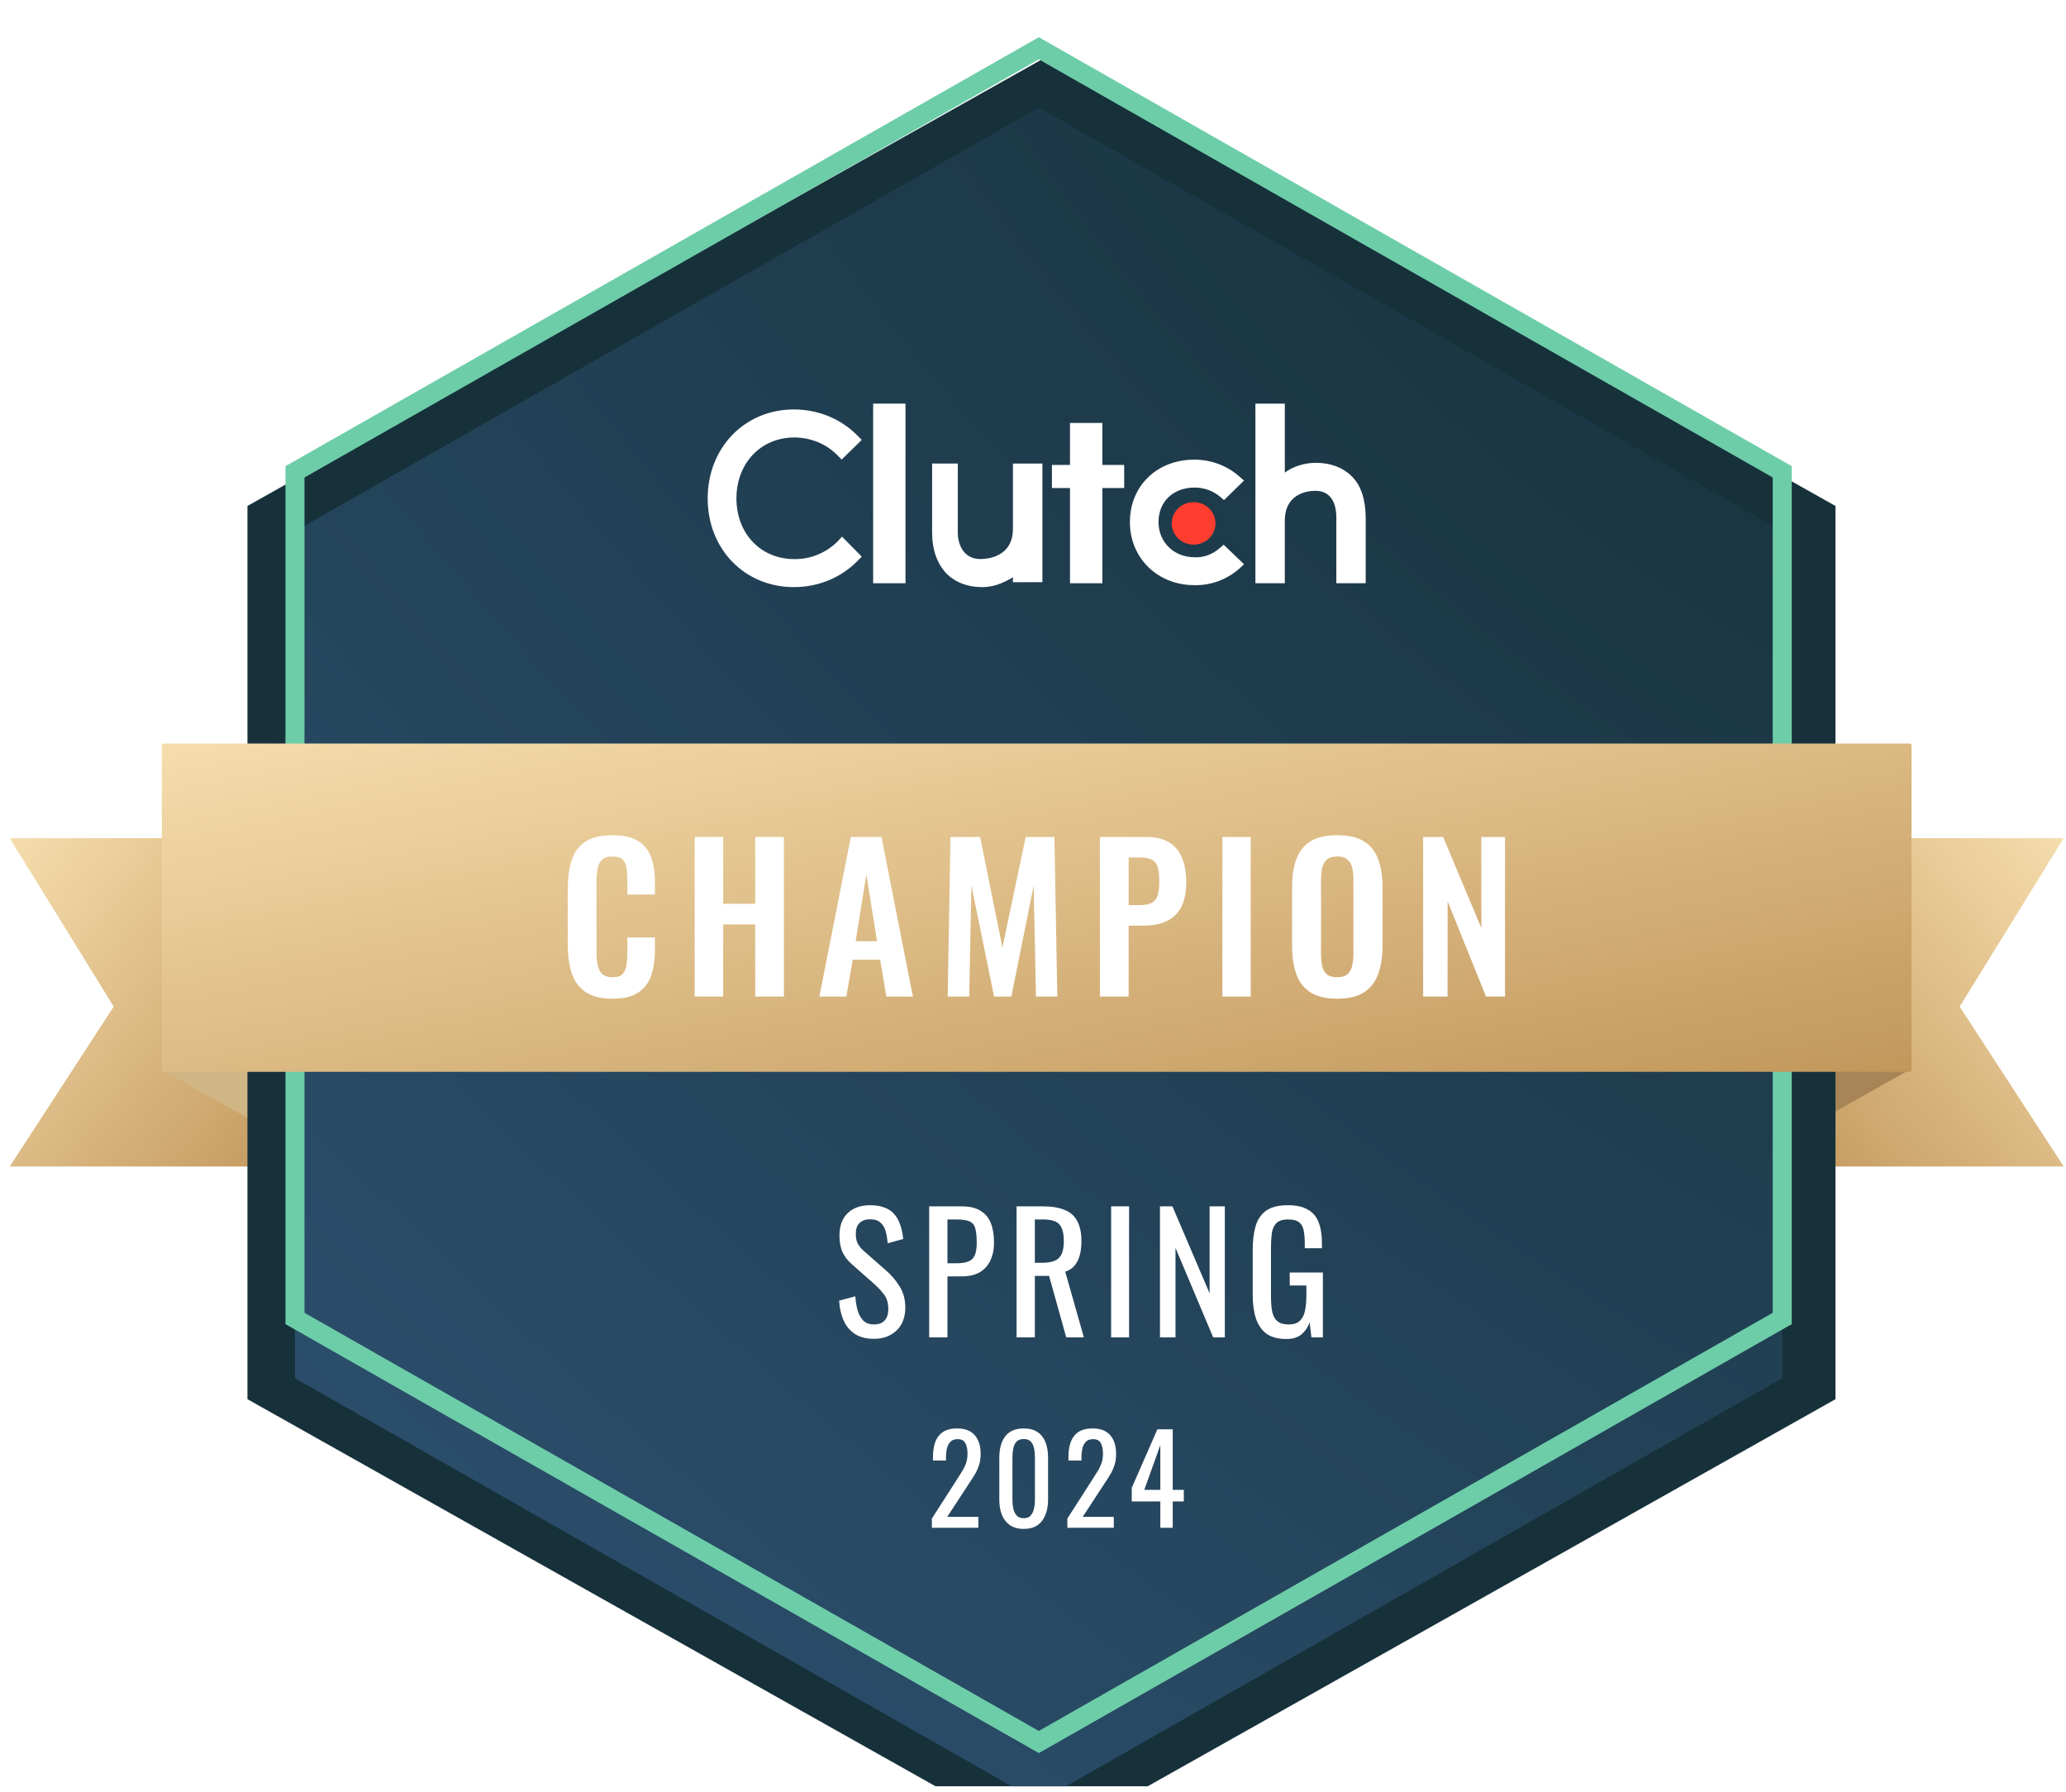 <?xml version="1.0" encoding="UTF-8"?> <svg xmlns="http://www.w3.org/2000/svg" width="113" height="98" viewBox="0 0 113 98" fill="none"><g clip-path="url(#clip0_11262_75492)"><path fill-rule="evenodd" clip-rule="evenodd" d="M16.655 63.789H0.531L6.22 55.045L0.531 45.835H16.655V63.789Z" fill="url(#paint0_linear_11262_75492)"></path><path fill-rule="evenodd" clip-rule="evenodd" d="M96.751 63.789H112.874L107.185 55.045L112.874 45.835H96.751V63.789Z" fill="url(#paint1_linear_11262_75492)"></path><path d="M8.853 58.497L19.567 64.528L15.766 54.706H8.853V58.497Z" fill="#D1B685"></path><path d="M104.449 58.497L93.734 64.528L97.536 54.706H104.449V58.497Z" fill="#A78557"></path><g filter="url(#filter0_i_11262_75492)"><path d="M100.392 24.412V73.257L56.973 97.689L13.534 73.257V24.412L56.973 0L100.392 24.412Z" fill="#17313B"></path></g><g filter="url(#filter1_i_11262_75492)"><path d="M97.479 25.801V72.1L56.819 95.26L16.135 72.1V25.801L56.819 2.64L97.479 25.801Z" fill="url(#paint2_radial_11262_75492)"></path><path d="M97.479 25.801V72.1L56.819 95.26L16.135 72.1V25.801L56.819 2.64L97.479 25.801Z" fill="url(#paint3_radial_11262_75492)"></path></g><path fill-rule="evenodd" clip-rule="evenodd" d="M56.819 2.035L97.999 25.492V72.409L56.819 95.866L15.614 72.409V25.492L56.819 2.035ZM16.655 26.11V71.79L56.818 94.655L96.959 71.79V26.11L56.818 3.246L16.655 26.11Z" fill="#6DCDA9"></path><path fill-rule="evenodd" clip-rule="evenodd" d="M8.853 58.508C8.853 58.566 8.9 58.613 8.957 58.613H104.449C104.506 58.613 104.553 58.566 104.553 58.508V40.765C104.553 40.707 104.506 40.66 104.449 40.66H8.957C8.9 40.66 8.853 40.707 8.853 40.765V58.508Z" fill="url(#paint4_linear_11262_75492)"></path><path d="M49.525 22.072H47.757V31.894H49.525V22.072Z" fill="white"></path><path d="M55.402 28.918C55.402 30.454 54.017 30.57 53.619 30.57C52.632 30.57 52.386 29.667 52.386 29.129V25.347H50.982V29.129C50.982 30.07 51.266 30.858 51.797 31.395C52.272 31.856 52.936 32.106 53.714 32.106C54.321 32.106 54.814 31.914 55.402 31.568V31.837H57.015V25.347H55.402V28.918Z" fill="white"></path><path d="M60.294 23.128H58.523V25.425H57.535V26.688H58.523V31.894H60.294V26.688H61.488V25.425H60.294V23.128Z" fill="white"></path><path d="M66.684 29.997C66.306 30.321 65.835 30.493 65.345 30.474C64.213 30.474 63.365 29.654 63.365 28.548C63.365 27.423 64.176 26.661 65.345 26.661C65.835 26.661 66.325 26.832 66.702 27.137L66.948 27.347L68.041 26.279L67.758 26.031C67.099 25.459 66.231 25.135 65.326 25.135C63.289 25.135 61.8 26.565 61.8 28.548C61.8 30.531 63.327 31.999 65.326 31.999C66.231 32.018 67.099 31.694 67.777 31.103L68.041 30.855L66.929 29.787L66.684 29.997Z" fill="white"></path><path d="M73.904 26.016C73.431 25.557 72.751 25.308 71.975 25.308C71.37 25.308 70.727 25.499 70.273 25.844V22.072H68.665V31.894H70.273V28.486C70.273 26.954 71.559 26.84 71.956 26.84C72.921 26.84 73.091 27.739 73.091 28.276V31.894H74.698V28.276C74.68 27.318 74.453 26.533 73.904 26.016Z" fill="white"></path><path d="M65.285 29.782C65.945 29.782 66.481 29.262 66.481 28.62C66.481 27.979 65.945 27.459 65.285 27.459C64.624 27.459 64.088 27.979 64.088 28.62C64.088 29.262 64.624 29.782 65.285 29.782Z" fill="#FF3D2E"></path><path d="M45.807 29.614C45.183 30.228 44.331 30.592 43.441 30.573C41.604 30.573 40.279 29.174 40.279 27.257C40.279 25.341 41.604 23.923 43.441 23.923C44.331 23.923 45.183 24.268 45.789 24.881L46.035 25.13L47.133 24.057L46.887 23.808C45.978 22.888 44.728 22.39 43.422 22.39C40.733 22.39 38.707 24.479 38.707 27.257C38.707 30.036 40.733 32.106 43.422 32.106C44.728 32.106 45.978 31.608 46.887 30.688L47.133 30.439L46.054 29.346L45.807 29.614Z" fill="white"></path><path d="M47.798 73.213C47.386 73.213 47.041 73.124 46.764 72.948C46.492 72.771 46.286 72.526 46.144 72.213C46.003 71.901 45.92 71.538 45.897 71.125L46.781 70.886C46.799 71.14 46.837 71.385 46.896 71.621C46.961 71.856 47.064 72.051 47.206 72.204C47.347 72.352 47.545 72.426 47.798 72.426C48.058 72.426 48.253 72.355 48.382 72.213C48.518 72.066 48.586 71.856 48.586 71.585C48.586 71.261 48.512 71.001 48.365 70.807C48.217 70.606 48.031 70.406 47.807 70.205L46.604 69.144C46.368 68.937 46.194 68.713 46.082 68.471C45.97 68.224 45.914 67.92 45.914 67.56C45.914 67.035 46.065 66.629 46.365 66.34C46.666 66.05 47.076 65.906 47.595 65.906C47.878 65.906 48.126 65.944 48.338 66.021C48.556 66.092 48.736 66.204 48.878 66.357C49.025 66.51 49.14 66.705 49.223 66.941C49.311 67.171 49.37 67.442 49.4 67.755L48.55 67.985C48.533 67.749 48.497 67.534 48.444 67.339C48.391 67.139 48.297 66.979 48.161 66.861C48.031 66.738 47.843 66.676 47.595 66.676C47.347 66.676 47.153 66.743 47.011 66.879C46.876 67.009 46.808 67.204 46.808 67.463C46.808 67.681 46.843 67.861 46.914 68.003C46.99 68.144 47.111 68.289 47.277 68.436L48.489 69.498C48.76 69.734 48.999 70.016 49.205 70.347C49.411 70.671 49.515 71.057 49.515 71.506C49.515 71.859 49.441 72.166 49.294 72.426C49.146 72.679 48.943 72.874 48.683 73.01C48.429 73.145 48.135 73.213 47.798 73.213ZM50.821 73.133V65.968H52.599C53.029 65.968 53.371 66.048 53.625 66.207C53.885 66.36 54.073 66.584 54.191 66.879C54.309 67.174 54.368 67.531 54.368 67.95C54.368 68.327 54.3 68.654 54.165 68.931C54.035 69.209 53.84 69.424 53.581 69.577C53.321 69.725 52.997 69.798 52.608 69.798H51.82V73.133H50.821ZM51.82 69.082H52.28C52.569 69.082 52.796 69.049 52.962 68.984C53.127 68.92 53.245 68.808 53.315 68.648C53.386 68.483 53.422 68.253 53.422 67.958C53.422 67.616 53.395 67.354 53.342 67.171C53.295 66.988 53.192 66.861 53.032 66.791C52.873 66.72 52.625 66.684 52.289 66.684H51.82V69.082ZM55.602 73.133V65.968H57.044C57.521 65.968 57.917 66.033 58.229 66.163C58.542 66.286 58.772 66.49 58.919 66.773C59.072 67.05 59.149 67.416 59.149 67.87C59.149 68.147 59.12 68.401 59.061 68.631C59.002 68.855 58.907 69.046 58.778 69.206C58.648 69.359 58.477 69.471 58.264 69.542L59.282 73.133H58.318L57.38 69.772H56.601V73.133H55.602ZM56.601 69.055H56.982C57.265 69.055 57.495 69.02 57.672 68.949C57.849 68.878 57.978 68.757 58.061 68.586C58.144 68.415 58.185 68.177 58.185 67.87C58.185 67.451 58.108 67.15 57.955 66.968C57.802 66.779 57.498 66.684 57.044 66.684H56.601V69.055ZM60.773 73.133V65.968H61.755V73.133H60.773ZM63.445 73.133V65.968H64.126L66.16 70.727V65.968H66.992V73.133H66.355L64.294 68.241V73.133H63.445ZM70.356 73.222C69.908 73.222 69.549 73.127 69.277 72.939C69.012 72.744 68.817 72.464 68.693 72.098C68.575 71.733 68.516 71.293 68.516 70.78V68.383C68.516 67.858 68.57 67.413 68.676 67.047C68.788 66.676 68.982 66.393 69.26 66.198C69.543 66.003 69.935 65.906 70.436 65.906C70.884 65.906 71.244 65.983 71.515 66.136C71.792 66.284 71.993 66.513 72.117 66.826C72.241 67.133 72.303 67.522 72.303 67.994V68.259H71.365V68.038C71.365 67.725 71.344 67.472 71.303 67.277C71.262 67.077 71.176 66.929 71.046 66.835C70.923 66.735 70.725 66.684 70.454 66.684C70.159 66.684 69.944 66.752 69.808 66.888C69.678 67.024 69.596 67.209 69.56 67.445C69.531 67.675 69.516 67.938 69.516 68.233V70.886C69.516 71.228 69.54 71.514 69.587 71.745C69.64 71.975 69.737 72.145 69.879 72.257C70.02 72.37 70.221 72.426 70.48 72.426C70.74 72.426 70.94 72.364 71.082 72.24C71.223 72.116 71.321 71.933 71.374 71.691C71.427 71.45 71.453 71.149 71.453 70.789V70.294H70.542V69.586H72.356V73.133H71.728L71.63 72.311C71.536 72.576 71.388 72.794 71.188 72.965C70.987 73.136 70.71 73.222 70.356 73.222Z" fill="white"></path><path d="M50.969 83.546V83.041L52.339 80.906C52.441 80.747 52.534 80.598 52.619 80.461C52.707 80.323 52.778 80.179 52.831 80.028C52.889 79.873 52.918 79.696 52.918 79.496C52.918 79.248 52.878 79.053 52.798 78.911C52.718 78.769 52.579 78.698 52.379 78.698C52.211 78.698 52.08 78.745 51.987 78.838C51.894 78.931 51.83 79.053 51.794 79.204C51.758 79.355 51.741 79.516 51.741 79.689V79.869H51.029V79.683C51.029 79.359 51.071 79.082 51.156 78.851C51.244 78.616 51.384 78.435 51.575 78.306C51.77 78.177 52.027 78.113 52.346 78.113C52.78 78.113 53.104 78.237 53.317 78.486C53.53 78.73 53.636 79.069 53.636 79.503C53.636 79.734 53.607 79.935 53.55 80.108C53.496 80.281 53.425 80.443 53.337 80.594C53.248 80.745 53.151 80.9 53.044 81.059L51.807 82.948H53.51V83.546H50.969ZM55.994 83.606C55.688 83.606 55.435 83.537 55.236 83.4C55.041 83.263 54.894 83.074 54.797 82.835C54.704 82.595 54.657 82.323 54.657 82.017V79.696C54.657 79.381 54.704 79.106 54.797 78.871C54.89 78.632 55.034 78.446 55.229 78.313C55.429 78.18 55.684 78.113 55.994 78.113C56.304 78.113 56.557 78.18 56.752 78.313C56.947 78.446 57.091 78.632 57.184 78.871C57.277 79.106 57.324 79.381 57.324 79.696V82.017C57.324 82.327 57.275 82.602 57.178 82.841C57.084 83.081 56.94 83.269 56.745 83.407C56.55 83.54 56.3 83.606 55.994 83.606ZM55.994 83.021C56.162 83.021 56.289 82.972 56.373 82.875C56.462 82.777 56.521 82.653 56.552 82.502C56.588 82.347 56.606 82.188 56.606 82.023V79.689C56.606 79.516 56.59 79.355 56.559 79.204C56.528 79.049 56.468 78.924 56.38 78.831C56.295 78.738 56.167 78.692 55.994 78.692C55.821 78.692 55.69 78.738 55.602 78.831C55.513 78.924 55.453 79.049 55.422 79.204C55.391 79.355 55.375 79.516 55.375 79.689V82.023C55.375 82.188 55.391 82.347 55.422 82.502C55.457 82.653 55.52 82.777 55.608 82.875C55.701 82.972 55.83 83.021 55.994 83.021ZM58.379 83.546V83.041L59.748 80.906C59.85 80.747 59.944 80.598 60.028 80.461C60.117 80.323 60.187 80.179 60.241 80.028C60.298 79.873 60.327 79.696 60.327 79.496C60.327 79.248 60.287 79.053 60.207 78.911C60.128 78.769 59.988 78.698 59.788 78.698C59.62 78.698 59.489 78.745 59.396 78.838C59.303 78.931 59.239 79.053 59.203 79.204C59.168 79.355 59.15 79.516 59.15 79.689V79.869H58.438V79.683C58.438 79.359 58.481 79.082 58.565 78.851C58.654 78.616 58.793 78.435 58.984 78.306C59.179 78.177 59.436 78.113 59.755 78.113C60.19 78.113 60.513 78.237 60.726 78.486C60.939 78.73 61.045 79.069 61.045 79.503C61.045 79.734 61.017 79.935 60.959 80.108C60.906 80.281 60.835 80.443 60.746 80.594C60.657 80.745 60.56 80.9 60.453 81.059L59.217 82.948H60.919V83.546H58.379ZM63.464 83.546V82.103H61.901V81.359L63.304 78.16H64.142V81.472H64.748V82.103H64.142V83.546H63.464ZM62.586 81.472H63.464V79.024L62.586 81.472Z" fill="white"></path><path d="M33.496 54.613C32.867 54.613 32.372 54.488 32.011 54.236C31.657 53.985 31.41 53.644 31.268 53.213C31.127 52.775 31.056 52.272 31.056 51.705V48.592C31.056 47.996 31.127 47.478 31.268 47.04C31.41 46.602 31.657 46.265 32.011 46.028C32.372 45.791 32.867 45.672 33.496 45.672C34.09 45.672 34.554 45.776 34.886 45.985C35.226 46.186 35.466 46.477 35.608 46.857C35.749 47.238 35.82 47.68 35.82 48.182V48.915H34.313V48.161C34.313 47.917 34.299 47.694 34.271 47.493C34.25 47.292 34.182 47.134 34.069 47.019C33.963 46.897 33.776 46.836 33.507 46.836C33.238 46.836 33.04 46.9 32.913 47.03C32.793 47.152 32.715 47.321 32.679 47.536C32.644 47.744 32.626 47.981 32.626 48.247V52.039C32.626 52.355 32.651 52.617 32.701 52.825C32.75 53.026 32.839 53.181 32.966 53.288C33.1 53.389 33.281 53.439 33.507 53.439C33.769 53.439 33.953 53.378 34.059 53.256C34.172 53.127 34.243 52.958 34.271 52.75C34.299 52.541 34.313 52.308 34.313 52.05V51.263H35.82V51.963C35.82 52.48 35.753 52.94 35.618 53.342C35.484 53.737 35.247 54.05 34.907 54.279C34.575 54.502 34.105 54.613 33.496 54.613ZM37.995 54.495V45.769H39.555V49.421H41.306V45.769H42.876V54.495H41.306V50.552H39.555V54.495H37.995ZM44.817 54.495L46.536 45.769H48.212L49.931 54.495H48.478L48.138 52.48H46.642L46.292 54.495H44.817ZM46.801 51.468H47.968L47.385 47.805L46.801 51.468ZM51.835 54.495L51.984 45.769H53.607L54.828 51.812L56.101 45.769H57.671L57.83 54.495H56.663L56.536 48.43L55.316 54.495H54.371L53.13 48.408L53.013 54.495H51.835ZM60.16 54.495V45.769H62.685C63.202 45.769 63.619 45.866 63.938 46.06C64.263 46.254 64.5 46.538 64.648 46.911C64.804 47.277 64.882 47.723 64.882 48.247C64.882 48.814 64.786 49.274 64.595 49.626C64.404 49.971 64.136 50.222 63.789 50.38C63.45 50.538 63.046 50.617 62.579 50.617H61.731V54.495H60.16ZM61.731 49.496H62.325C62.608 49.496 62.827 49.457 62.983 49.378C63.145 49.292 63.255 49.159 63.312 48.979C63.375 48.793 63.407 48.545 63.407 48.236C63.407 47.92 63.382 47.665 63.333 47.471C63.29 47.27 63.191 47.123 63.036 47.03C62.887 46.936 62.65 46.89 62.325 46.89H61.731V49.496ZM66.859 54.495V45.769H68.408V54.495H66.859ZM73.134 54.613C72.525 54.613 72.041 54.498 71.68 54.269C71.319 54.039 71.061 53.709 70.906 53.278C70.75 52.847 70.672 52.337 70.672 51.748V48.484C70.672 47.895 70.75 47.392 70.906 46.976C71.061 46.552 71.319 46.229 71.68 46.006C72.041 45.784 72.525 45.672 73.134 45.672C73.756 45.672 74.244 45.784 74.598 46.006C74.959 46.229 75.217 46.552 75.373 46.976C75.535 47.392 75.617 47.895 75.617 48.484V51.759C75.617 52.34 75.535 52.847 75.373 53.278C75.217 53.701 74.959 54.032 74.598 54.269C74.244 54.498 73.756 54.613 73.134 54.613ZM73.134 53.439C73.395 53.439 73.586 53.382 73.707 53.267C73.834 53.152 73.919 52.994 73.961 52.793C74.004 52.592 74.025 52.373 74.025 52.136V48.118C74.025 47.873 74.004 47.654 73.961 47.461C73.919 47.267 73.834 47.116 73.707 47.008C73.586 46.893 73.395 46.836 73.134 46.836C72.886 46.836 72.699 46.893 72.571 47.008C72.444 47.116 72.359 47.267 72.317 47.461C72.274 47.654 72.253 47.873 72.253 48.118V52.136C72.253 52.373 72.271 52.592 72.306 52.793C72.349 52.994 72.433 53.152 72.561 53.267C72.688 53.382 72.879 53.439 73.134 53.439ZM77.839 54.495V45.769H78.932L81.022 50.746V45.769H82.317V54.495H81.277L79.176 49.281V54.495H77.839Z" fill="white"></path></g><defs><filter id="filter0_i_11262_75492" x="13.534" y="0" width="86.858" height="100.946" filterUnits="userSpaceOnUse" color-interpolation-filters="sRGB"><feFlood flood-opacity="0" result="BackgroundImageFix"></feFlood><feBlend mode="normal" in="SourceGraphic" in2="BackgroundImageFix" result="shape"></feBlend><feColorMatrix in="SourceAlpha" type="matrix" values="0 0 0 0 0 0 0 0 0 0 0 0 0 0 0 0 0 0 127 0" result="hardAlpha"></feColorMatrix><feOffset dy="3.256"></feOffset><feGaussianBlur stdDeviation="1.628"></feGaussianBlur><feComposite in2="hardAlpha" operator="arithmetic" k2="-1" k3="1"></feComposite><feColorMatrix type="matrix" values="0 0 0 0 0 0 0 0 0 0 0 0 0 0 0 0 0 0 0.1 0"></feColorMatrix><feBlend mode="normal" in2="shape" result="effect1_innerShadow_11262_75492"></feBlend></filter><filter id="filter1_i_11262_75492" x="16.135" y="2.64" width="81.344" height="95.876" filterUnits="userSpaceOnUse" color-interpolation-filters="sRGB"><feFlood flood-opacity="0" result="BackgroundImageFix"></feFlood><feBlend mode="normal" in="SourceGraphic" in2="BackgroundImageFix" result="shape"></feBlend><feColorMatrix in="SourceAlpha" type="matrix" values="0 0 0 0 0 0 0 0 0 0 0 0 0 0 0 0 0 0 127 0" result="hardAlpha"></feColorMatrix><feOffset dy="3.256"></feOffset><feGaussianBlur stdDeviation="1.628"></feGaussianBlur><feComposite in2="hardAlpha" operator="arithmetic" k2="-1" k3="1"></feComposite><feColorMatrix type="matrix" values="0 0 0 0 0 0 0 0 0 0 0 0 0 0 0 0 0 0 0.07 0"></feColorMatrix><feBlend mode="normal" in2="shape" result="effect1_innerShadow_11262_75492"></feBlend></filter><linearGradient id="paint0_linear_11262_75492" x1="1.203" y1="21.657" x2="33.539" y2="49.169" gradientUnits="userSpaceOnUse"><stop stop-color="#D2AE73"></stop><stop offset="0.123" stop-color="#BD9155"></stop><stop offset="0.317" stop-color="#F9E2B2"></stop><stop offset="0.969" stop-color="#BD9155"></stop></linearGradient><linearGradient id="paint1_linear_11262_75492" x1="112.202" y1="21.657" x2="79.867" y2="49.169" gradientUnits="userSpaceOnUse"><stop stop-color="#D2AE73"></stop><stop offset="0.123" stop-color="#BD9155"></stop><stop offset="0.317" stop-color="#F9E2B2"></stop><stop offset="0.969" stop-color="#BD9155"></stop></linearGradient><radialGradient id="paint2_radial_11262_75492" cx="0" cy="0" r="1" gradientUnits="userSpaceOnUse" gradientTransform="translate(95.709 2.64) rotate(130.667) scale(122.109 244.942)"><stop stop-color="#17313B"></stop><stop offset="1" stop-color="#2E5272"></stop></radialGradient><radialGradient id="paint3_radial_11262_75492" cx="0" cy="0" r="1" gradientUnits="userSpaceOnUse" gradientTransform="translate(95.709 2.64) rotate(130.667) scale(122.109 244.942)"><stop stop-color="#17313B"></stop><stop offset="1" stop-color="#2E5272"></stop></radialGradient><linearGradient id="paint4_linear_11262_75492" x1="12.841" y1="16.482" x2="25.325" y2="79.527" gradientUnits="userSpaceOnUse"><stop stop-color="#D2AE73"></stop><stop offset="0.123" stop-color="#BD9155"></stop><stop offset="0.317" stop-color="#F9E2B2"></stop><stop offset="0.969" stop-color="#BD9155"></stop></linearGradient><clipPath id="clip0_11262_75492"><rect width="112.343" height="97.689" fill="white" transform="translate(0.531)"></rect></clipPath></defs></svg> 